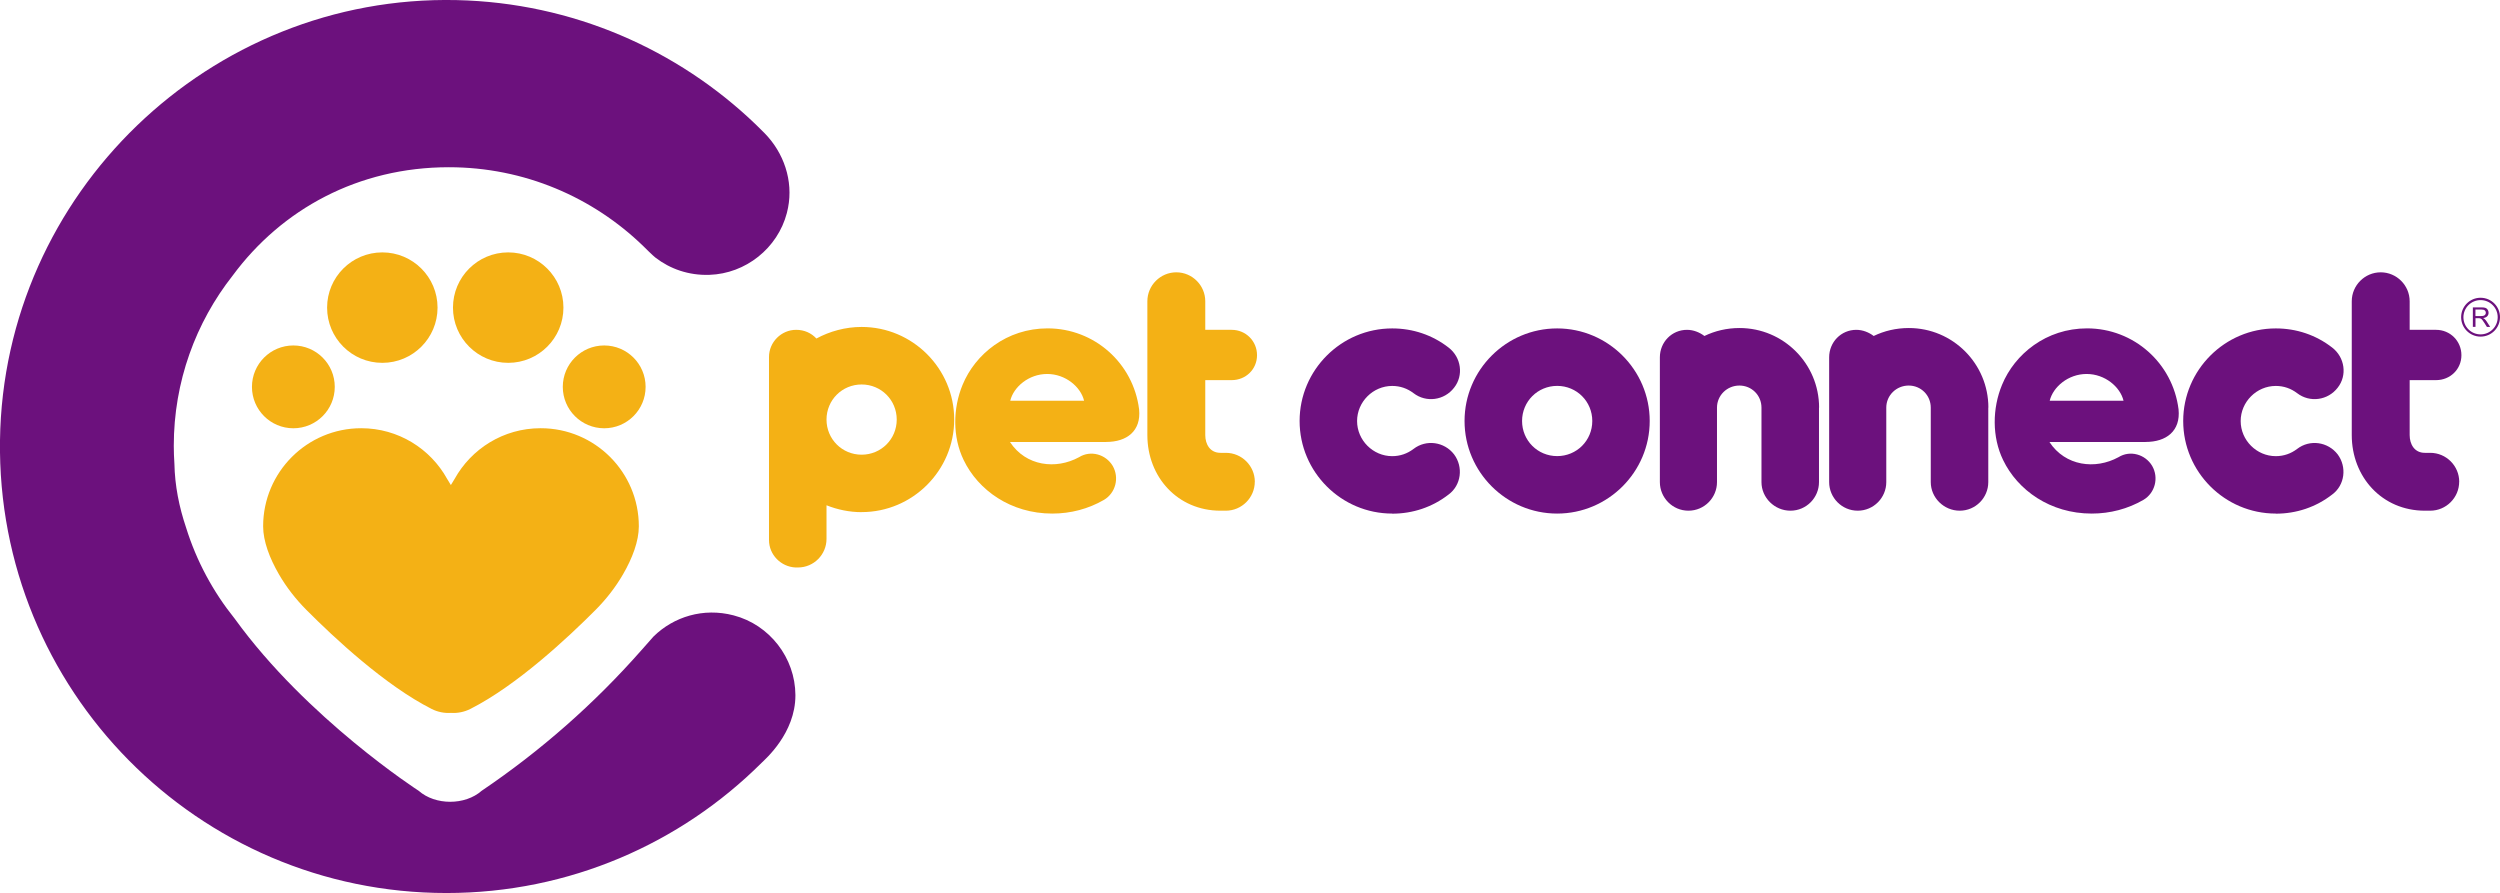<svg xmlns="http://www.w3.org/2000/svg" id="Camada_1" data-name="Camada 1" viewBox="0 0 512 182.89"><defs><style>      .cls-1 {        fill: #6c117d;      }      .cls-1, .cls-2 {        stroke-width: 0px;      }      .cls-2 {        fill: #f4b115;      }    </style></defs><g><path class="cls-1" d="M506.44,66.97v-4.02h1.78c.36,0,.63.04.82.11.19.07.33.2.45.38.11.18.17.38.17.61,0,.29-.09.53-.28.72-.18.2-.47.32-.85.37.14.07.25.13.32.2.16.14.3.32.44.53l.7,1.09h-.67l-.53-.84c-.16-.24-.28-.43-.38-.55-.1-.13-.19-.22-.27-.27-.08-.05-.16-.09-.24-.11-.06-.01-.16-.02-.3-.02h-.62v1.78h-.53ZM506.97,64.73h1.14c.24,0,.43-.03.57-.08.14-.05.24-.13.31-.24.07-.11.11-.23.11-.36,0-.19-.07-.35-.21-.47-.14-.12-.36-.18-.65-.18h-1.27v1.33Z"></path><path class="cls-1" d="M508.02,68.94c-2.19,0-3.98-1.78-3.98-3.98s1.78-3.98,3.98-3.98,3.98,1.78,3.98,3.98-1.78,3.98-3.98,3.98M508.02,61.46c-1.93,0-3.51,1.57-3.51,3.51s1.57,3.51,3.51,3.51,3.51-1.57,3.51-3.51-1.57-3.51-3.51-3.51"></path><g><path class="cls-2" d="M176.46,104.89c-2.52,0-4.96-.52-7.19-1.41v6.89c0,3.19-2.59,5.85-5.85,5.85h-.52c-2.96-.15-5.41-2.59-5.41-5.63v-37.48c0-3.04,2.52-5.56,5.56-5.56,1.7,0,3.11.67,4.15,1.78,2.74-1.48,5.93-2.37,9.26-2.37,10.44,0,18.96,8.52,18.96,18.96s-8.52,18.96-18.96,18.96ZM176.46,78.74c-4,0-7.19,3.19-7.19,7.19s3.19,7.19,7.19,7.19,7.19-3.19,7.19-7.19-3.19-7.19-7.19-7.19Z"></path><path class="cls-2" d="M226.54,90.52h-19.7c3.26,4.96,9.41,5.7,14.15,3.11,2.37-1.48,5.48-.59,6.89,1.78,1.41,2.44.59,5.56-1.78,6.96-3.19,1.85-6.82,2.81-10.59,2.81-8.52,0-15.19-4.81-18.15-10.96-2.3-4.74-2.22-10.59-.22-15.41,2.59-6.3,9.04-11.56,17.41-11.56,9.56,0,17.56,7.11,18.74,16.59.44,4.44-2.52,6.67-6.74,6.67ZM222.02,82.07c-.67-2.81-3.78-5.48-7.56-5.48s-6.89,2.67-7.56,5.48h15.11Z"></path><path class="cls-2" d="M256.98,98.66c0,3.26-2.67,5.93-5.93,5.93h-1.11c-8.74,0-14.96-6.89-14.96-15.48v-27.41c0-3.26,2.67-5.93,5.93-5.93s5.93,2.67,5.93,5.93v5.85h5.41c2.89,0,5.19,2.3,5.19,5.19s-2.3,5.11-5.19,5.11h-5.41v11.26c0,1.85.96,3.63,3.11,3.63h1.11c3.26,0,5.93,2.67,5.93,5.93Z"></path></g><g><path class="cls-1" d="M285.12,105.18c-10.44,0-18.96-8.52-18.96-18.96s8.52-18.96,18.96-18.96c4.22,0,8.22,1.33,11.56,3.93,2.59,2,3.11,5.7,1.11,8.22-2,2.59-5.7,3.11-8.3,1.11-1.26-.96-2.74-1.48-4.37-1.48-3.93,0-7.19,3.26-7.19,7.19s3.26,7.19,7.19,7.19c1.63,0,3.11-.52,4.37-1.48,2.59-2,6.3-1.48,8.3,1.11,1.93,2.59,1.48,6.3-1.11,8.22-3.33,2.59-7.33,3.93-11.56,3.93Z"></path><path class="cls-1" d="M337.86,86.22c0,10.44-8.52,18.96-18.96,18.96s-18.96-8.52-18.96-18.96,8.52-18.96,18.96-18.96,18.96,8.52,18.96,18.96ZM311.72,86.22c0,4,3.19,7.19,7.19,7.19s7.19-3.19,7.19-7.19-3.19-7.19-7.19-7.19-7.19,3.19-7.19,7.19Z"></path><path class="cls-1" d="M372.53,83.48v15.26c0,3.19-2.59,5.85-5.85,5.85s-5.93-2.67-5.93-5.85v-15.26c0-2.52-2-4.52-4.52-4.52s-4.59,2-4.59,4.52v15.26c0,3.19-2.59,5.85-5.85,5.85s-5.85-2.67-5.85-5.85v-25.56c0-3.11,2.44-5.63,5.56-5.63,1.33,0,2.59.52,3.56,1.26,2.15-1.04,4.59-1.63,7.19-1.63,9.04,0,16.3,7.33,16.3,16.3Z"></path><path class="cls-1" d="M407.2,83.48v15.26c0,3.19-2.59,5.85-5.85,5.85s-5.93-2.67-5.93-5.85v-15.26c0-2.52-2-4.52-4.52-4.52s-4.59,2-4.59,4.52v15.26c0,3.19-2.59,5.85-5.85,5.85s-5.85-2.67-5.85-5.85v-25.56c0-3.11,2.44-5.63,5.56-5.63,1.33,0,2.59.52,3.56,1.26,2.15-1.04,4.59-1.63,7.19-1.63,9.04,0,16.3,7.33,16.3,16.3Z"></path><path class="cls-1" d="M439.42,90.52h-19.7c3.26,4.96,9.41,5.7,14.15,3.11,2.37-1.48,5.48-.59,6.89,1.78,1.41,2.44.59,5.56-1.78,6.96-3.19,1.85-6.82,2.81-10.59,2.81-8.52,0-15.19-4.81-18.15-10.96-2.3-4.74-2.22-10.59-.22-15.41,2.59-6.3,9.04-11.56,17.41-11.56,9.56,0,17.56,7.11,18.74,16.59.44,4.44-2.52,6.67-6.74,6.67ZM434.9,82.07c-.67-2.81-3.78-5.48-7.56-5.48s-6.89,2.67-7.56,5.48h15.11Z"></path><path class="cls-1" d="M466.08,105.18c-10.44,0-18.96-8.52-18.96-18.96s8.52-18.96,18.96-18.96c4.22,0,8.22,1.33,11.56,3.93,2.59,2,3.11,5.7,1.11,8.22-2,2.59-5.7,3.11-8.3,1.11-1.26-.96-2.74-1.48-4.37-1.48-3.93,0-7.19,3.26-7.19,7.19s3.26,7.19,7.19,7.19c1.63,0,3.11-.52,4.37-1.48,2.59-2,6.3-1.48,8.3,1.11,1.93,2.59,1.48,6.3-1.11,8.22-3.33,2.59-7.33,3.93-11.56,3.93Z"></path><path class="cls-1" d="M503.64,98.66c0,3.26-2.67,5.93-5.93,5.93h-1.11c-8.74,0-14.96-6.89-14.96-15.48v-27.41c0-3.26,2.67-5.93,5.93-5.93s5.93,2.67,5.93,5.93v5.85h5.41c2.89,0,5.19,2.3,5.19,5.19s-2.3,5.11-5.19,5.11h-5.41v11.26c0,1.85.96,3.63,3.11,3.63h1.11c3.26,0,5.93,2.67,5.93,5.93Z"></path></g></g><g><path class="cls-1" d="M162.9,142.34c-.04-7.61-5.28-14.39-12.65-16.31-6.22-1.63-12.27.29-16.37,4.29-.04.04-.08.08-.12.13-.06.07-1.02,1.15-2.44,2.76-9.63,10.93-20.6,20.58-32.67,28.74h0c-3.41,3.01-9.5,3.01-12.91,0,0,0-22.84-14.72-37.66-35.23-4.41-5.48-7.83-11.78-9.97-18.66-1.44-4.26-2.3-8.63-2.39-13.06-.08-1.23-.13-2.46-.13-3.7,0-13.16,4.51-25.26,12.06-34.86,10.05-13.6,25.72-22.19,44.27-22.19,15.48,0,29.51,6.16,39.81,16.14.31.3,1.92,1.92,2.48,2.35,3.01,2.33,6.82,3.69,11.06,3.55,7.45-.24,14-5.46,15.88-12.67.09-.36.17-.71.24-1.07,1.09-5.54-.86-11.27-4.82-15.29-.59-.6-1.19-1.2-1.8-1.78C138.79,10.14,117.28.56,93.54.02,42.98-1.11.71,39.58,0,90.15c-.71,51.1,40.5,92.74,91.44,92.74,25.18,0,47.98-10.18,64.52-26.65.75-.75,6.94-6.07,6.94-13.83,0-.02,0-.05,0-.07Z"></path><g><circle class="cls-2" cx="60.08" cy="79.23" r="8.48"></circle><circle class="cls-2" cx="123.74" cy="79.23" r="8.48"></circle><circle class="cls-2" cx="78.3" cy="63" r="11.31"></circle><circle class="cls-2" cx="104.08" cy="63" r="11.31"></circle><path class="cls-2" d="M110.7,87.7c-7.58,0-14.17,4.2-17.6,10.39-.27.41-.52.82-.76,1.25,0,0,0-.01,0-.02,0,0,0,0,0,.01,0,0,0,0,0-.01,0,0,0,.01,0,.02-.24-.42-.49-.84-.76-1.25-3.42-6.19-10.02-10.39-17.6-10.39-11.1,0-20.09,9-20.09,20.09,0,3.04,1.33,6.54,3.23,9.82,1.55,2.68,3.47,5.13,5.66,7.33,5.6,5.63,16.07,15.42,25.63,20.26,1.25.63,2.62.89,3.95.8,1.33.09,2.7-.17,3.95-.8,9.56-4.84,20.02-14.63,25.63-20.26,2.19-2.2,4.11-4.65,5.66-7.33,1.9-3.27,3.23-6.78,3.23-9.82,0-11.1-9-20.09-20.09-20.09Z"></path></g></g></svg>
